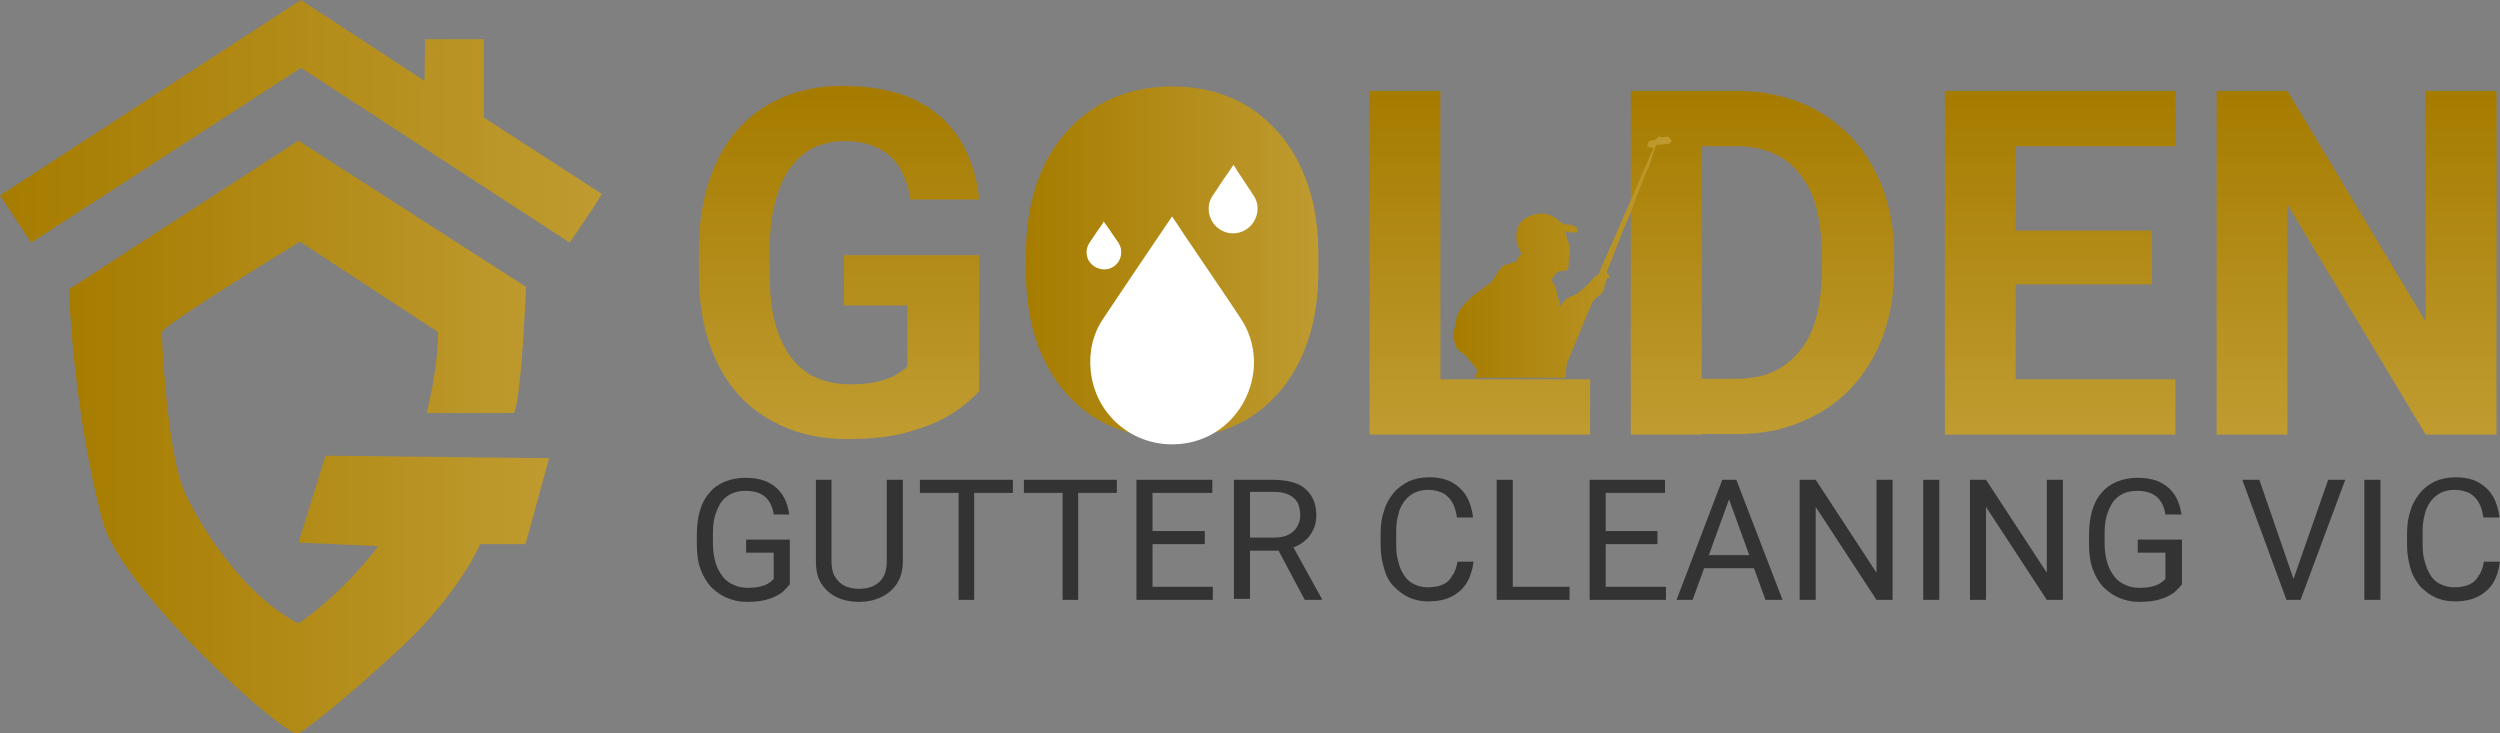 <?xml version="1.0" encoding="UTF-8"?>
<svg xmlns="http://www.w3.org/2000/svg" xmlns:xlink="http://www.w3.org/1999/xlink" version="1.1" id="Layer_1" x="0px" y="0px" viewBox="0 0 497.6 145.9" style="enable-background:new 0 0 497.6 145.9;" xml:space="preserve">
<rect x="0" y="0" width="497.6" height="145.9" fill="#808080" stroke="none"/>
<style type="text/css">
	.st0{fill:url(#SVGID_1_);}
	.st1{fill:url(#SVGID_2_);}
	.st2{fill:url(#SVGID_3_);}
	.st3{fill:url(#SVGID_4_);}
	.st4{fill:url(#SVGID_5_);}
	.st5{fill:url(#SVGID_6_);}
	.st6{fill:url(#SVGID_7_);}
	.st7{fill:url(#SVGID_8_);}
	.st8{fill:#333333;}
	.st9{fill:#FFFFFF;}
	.st10{fill:url(#SVGID_9_);}
</style>
<g id="roboto_1">
	<g>
		<linearGradient id="SVGID_1_" gradientUnits="userSpaceOnUse" x1="13.732" y1="86.93" x2="109.406" y2="86.93">
			<stop offset="0" style="stop-color:#A67C00"></stop>
			<stop offset="1" style="stop-color:#BF9B30"></stop>
		</linearGradient>
		<path class="st0" d="M104.7,57.1c0,0-0.9,22.3-2.4,25.1H84.9c0,0,2.3-8.5,2.3-16.1l-27.5-18c0,0-26.5,16.1-27.5,18    c0,0,0.9,24.2,4.7,32.2c0,0,8.5,18.5,22.5,25.8c0,0,8.3-5.4,15.9-15.4L59.4,108l5.4-17.3l44.5,0.5l-4.7,17.1h-9    c0,0-4.3,9.9-15.6,20.4s-18.5,16.1-20.6,17.3c-2.1,1.2-33.4-26.8-38.6-41c0,0-5.7-18.5-7.1-47.4l45.7-29.6L104.7,57.1z"></path>
		<linearGradient id="SVGID_2_" gradientUnits="userSpaceOnUse" x1="0" y1="24.155" x2="119.823" y2="24.155">
			<stop offset="0" style="stop-color:#A67C00"></stop>
			<stop offset="1" style="stop-color:#BF9B30"></stop>
		</linearGradient>
		<polygon class="st1" points="6.2,48.3 59.9,13.5 113.4,48.3 118.2,41.2 119.8,38.6 96.3,23.4 96.3,7.8 84.6,7.8 84.5,16.1 59.9,0     0,38.9   "></polygon>
	</g>
	<g>
		<g id="roboto">
			<linearGradient id="SVGID_3_" gradientUnits="userSpaceOnUse" x1="166.994" y1="19.476" x2="166.994" y2="85.037">
				<stop offset="0" style="stop-color:#A67C00"></stop>
				<stop offset="1" style="stop-color:#BF9B30"></stop>
			</linearGradient>
			<path class="st2" d="M194.9,50.7v27.1c-1.1,1.3-2.7,2.7-4.9,4.2c-2.2,1.5-5.1,2.8-8.6,3.8c-3.5,1.1-7.7,1.6-12.7,1.6     c-4.4,0-8.4-0.7-12.1-2.2c-3.6-1.5-6.8-3.6-9.4-6.4c-2.6-2.8-4.6-6.3-6-10.4c-1.4-4.1-2.1-8.8-2.1-14v-4.3c0-5.3,0.7-9.9,2-14     c1.4-4.1,3.3-7.6,5.8-10.4c2.5-2.8,5.6-5,9.1-6.4c3.5-1.5,7.4-2.2,11.7-2.2c5.9,0,10.8,1,14.7,2.9c3.8,1.9,6.7,4.6,8.8,8     c2,3.4,3.3,7.3,3.7,11.7h-13.7c-0.3-2.3-1-4.3-2-6.1c-1-1.7-2.4-3.1-4.2-4c-1.8-1-4.1-1.5-7-1.5c-2.3,0-4.4,0.5-6.3,1.4     c-1.8,1-3.4,2.4-4.6,4.2c-1.3,1.8-2.2,4.1-2.9,6.9c-0.7,2.7-1,5.9-1,9.5v4.4c0,3.6,0.3,6.7,1,9.5c0.7,2.7,1.7,5,3.1,6.9     c1.4,1.9,3,3.3,5,4.2c2,0.9,4.3,1.4,7,1.4c2.2,0,4.1-0.2,5.6-0.6c1.5-0.4,2.7-0.8,3.6-1.4c0.9-0.5,1.6-1.1,2.1-1.6V60.8H168v-10     H194.9z"></path>
			<linearGradient id="SVGID_4_" gradientUnits="userSpaceOnUse" x1="204.209" y1="52.255" x2="262.44" y2="52.255">
				<stop offset="0" style="stop-color:#A67C00"></stop>
				<stop offset="1" style="stop-color:#BF9B30"></stop>
			</linearGradient>
			<path class="st3" d="M262.4,50.7v3.2c0,5.2-0.7,9.9-2.1,14s-3.4,7.6-6,10.5c-2.6,2.9-5.6,5.1-9.2,6.6c-3.6,1.5-7.5,2.3-11.8,2.3     c-4.3,0-8.2-0.8-11.8-2.3c-3.6-1.5-6.6-3.7-9.2-6.6c-2.6-2.9-4.6-6.4-6-10.5c-1.4-4.1-2.1-8.8-2.1-14v-3.2c0-5.2,0.7-9.9,2.1-14     c1.4-4.1,3.4-7.6,6-10.5c2.6-2.9,5.6-5.1,9.2-6.7c3.6-1.5,7.5-2.3,11.8-2.3c4.3,0,8.3,0.8,11.8,2.3c3.6,1.5,6.6,3.8,9.2,6.7     c2.6,2.9,4.6,6.4,6,10.5C261.7,40.8,262.4,45.4,262.4,50.7z"></path>
			<linearGradient id="SVGID_5_" gradientUnits="userSpaceOnUse" x1="294.563" y1="19.491" x2="294.563" y2="85.038">
				<stop offset="0" style="stop-color:#A67C00"></stop>
				<stop offset="1" style="stop-color:#BF9B30"></stop>
			</linearGradient>
			<path class="st4" d="M286.7,18.1v68.4h-14.1V18.1H286.7z M316.5,75.5v11h-34.4v-11H316.5z"></path>
			<linearGradient id="SVGID_6_" gradientUnits="userSpaceOnUse" x1="350.776" y1="19.491" x2="350.776" y2="85.038">
				<stop offset="0" style="stop-color:#A67C00"></stop>
				<stop offset="1" style="stop-color:#BF9B30"></stop>
			</linearGradient>
			<path class="st5" d="M338.7,18.1v68.4h-14.1V18.1H338.7z M345.6,86.4h-14.9l0.1-11h14.8c3.7,0,6.8-0.8,9.3-2.5     c2.5-1.7,4.5-4.1,5.8-7.3c1.3-3.2,1.9-7.1,1.9-11.7v-3.3c0-3.5-0.4-6.6-1.1-9.3c-0.7-2.7-1.8-4.9-3.3-6.7     c-1.4-1.8-3.2-3.2-5.3-4.1c-2.1-0.9-4.5-1.4-7.2-1.4h-15.3v-11h15.3c4.6,0,8.8,0.8,12.6,2.3c3.8,1.5,7.1,3.8,9.9,6.6     c2.8,2.9,4.9,6.3,6.5,10.3c1.5,4,2.3,8.4,2.3,13.3v3.2c0,4.9-0.8,9.3-2.3,13.3c-1.5,4-3.7,7.4-6.4,10.3c-2.8,2.9-6.1,5.1-9.9,6.6     C354.5,85.7,350.2,86.4,345.6,86.4z"></path>
			<linearGradient id="SVGID_7_" gradientUnits="userSpaceOnUse" x1="410.064" y1="19.491" x2="410.064" y2="85.038">
				<stop offset="0" style="stop-color:#A67C00"></stop>
				<stop offset="1" style="stop-color:#BF9B30"></stop>
			</linearGradient>
			<path class="st6" d="M401.2,18.1v68.4h-14.1V18.1H401.2z M433,18.1v11h-36.3v-11H433z M428.3,45.9v10.7h-31.7V45.9H428.3z      M433,75.5v11h-36.4v-11H433z"></path>
			<linearGradient id="SVGID_8_" gradientUnits="userSpaceOnUse" x1="469.046" y1="19.491" x2="469.046" y2="85.038">
				<stop offset="0" style="stop-color:#A67C00"></stop>
				<stop offset="1" style="stop-color:#BF9B30"></stop>
			</linearGradient>
			<path class="st7" d="M496.9,18.1v68.4h-14.1l-27.5-45.8v45.8h-14.1V18.1h14.1L482.8,64V18.1H496.9z"></path>
		</g>
		<g id="robot">
			<path class="st8" d="M157.2,107.5v8.8c-0.3,0.4-0.8,0.9-1.4,1.5c-0.6,0.5-1.5,1-2.7,1.4c-1.1,0.4-2.6,0.6-4.4,0.6     c-1.5,0-2.8-0.3-4-0.8c-1.2-0.5-2.3-1.3-3.2-2.2c-0.9-1-1.6-2.2-2.1-3.6c-0.5-1.4-0.7-3-0.7-4.8v-1.9c0-1.8,0.2-3.4,0.6-4.8     c0.4-1.4,1-2.6,1.9-3.6c0.8-1,1.8-1.7,3-2.2c1.2-0.5,2.6-0.8,4.1-0.8c1.8,0,3.4,0.3,4.6,0.9c1.2,0.6,2.2,1.5,2.9,2.6     c0.7,1.1,1.1,2.4,1.3,3.8H154c-0.1-0.9-0.4-1.7-0.8-2.4c-0.4-0.7-1-1.3-1.8-1.7c-0.8-0.4-1.8-0.6-3-0.6c-1.1,0-2.1,0.2-2.9,0.6     c-0.8,0.4-1.5,1-2,1.7c-0.5,0.8-0.9,1.7-1.2,2.7c-0.3,1.1-0.4,2.3-0.4,3.6v1.9c0,1.4,0.2,2.6,0.5,3.7c0.3,1.1,0.8,2,1.4,2.8     c0.6,0.8,1.3,1.3,2.2,1.7c0.8,0.4,1.8,0.6,2.8,0.6c1.1,0,2-0.1,2.7-0.3c0.7-0.2,1.2-0.4,1.6-0.7c0.4-0.3,0.7-0.5,0.9-0.8V110     h-5.5v-2.6H157.2z"></path>
			<path class="st8" d="M176.5,95.5h3.2v16.2c0,1.8-0.4,3.3-1.2,4.5c-0.8,1.2-1.9,2.1-3.2,2.7c-1.3,0.6-2.8,0.9-4.3,0.9     c-1.6,0-3.1-0.3-4.4-0.9c-1.3-0.6-2.3-1.5-3.1-2.7c-0.8-1.2-1.1-2.7-1.1-4.5V95.5h3.1v16.2c0,1.2,0.2,2.3,0.7,3.1     c0.5,0.8,1.1,1.4,1.9,1.8c0.8,0.4,1.8,0.6,2.9,0.6c1.1,0,2.1-0.2,2.9-0.6c0.8-0.4,1.5-1,1.9-1.8c0.5-0.8,0.7-1.8,0.7-3.1V95.5z"></path>
			<path class="st8" d="M201.6,95.5v2.6h-18.5v-2.6H201.6z M193.9,95.5v23.9h-3.1V95.5H193.9z"></path>
			<path class="st8" d="M222.3,95.5v2.6h-18.5v-2.6H222.3z M214.6,95.5v23.9h-3.1V95.5H214.6z"></path>
			<path class="st8" d="M229.4,95.5v23.9h-3.2V95.5H229.4z M241.3,95.5v2.6h-12.5v-2.6H241.3z M239.8,105.7v2.6h-11v-2.6H239.8z      M241.4,116.8v2.6h-12.7v-2.6H241.4z"></path>
			<path class="st8" d="M245.7,95.5h7.9c1.8,0,3.3,0.3,4.6,0.8c1.2,0.5,2.2,1.4,2.8,2.4c0.7,1.1,1,2.4,1,3.9c0,1.1-0.2,2.1-0.7,3     c-0.4,0.9-1.1,1.7-1.9,2.3c-0.8,0.6-1.8,1.1-3,1.4l-0.9,0.3h-7.4l0-2.6h5.6c1.1,0,2.1-0.2,2.8-0.6c0.8-0.4,1.3-0.9,1.7-1.6     c0.4-0.7,0.6-1.4,0.6-2.3c0-0.9-0.2-1.7-0.5-2.4c-0.4-0.7-0.9-1.2-1.7-1.6c-0.8-0.4-1.8-0.6-3-0.6h-4.8v21.3h-3.2V95.5z      M259.7,119.4l-5.8-10.9l3.3,0l5.9,10.7v0.2H259.7z"></path>
			<path class="st8" d="M290.1,111.8h3.2c-0.2,1.5-0.6,2.9-1.3,4.1c-0.7,1.2-1.7,2.1-3,2.8c-1.3,0.7-2.9,1-4.8,1     c-1.4,0-2.7-0.3-3.8-0.8c-1.1-0.5-2.1-1.3-3-2.2s-1.5-2.1-1.9-3.5c-0.4-1.4-0.7-2.9-0.7-4.6v-2.4c0-1.7,0.2-3.2,0.7-4.6     c0.4-1.4,1.1-2.5,1.9-3.5c0.8-1,1.9-1.7,3-2.3c1.2-0.5,2.5-0.8,4-0.8c1.8,0,3.3,0.3,4.6,1c1.2,0.7,2.2,1.6,2.9,2.8     c0.7,1.2,1.1,2.6,1.3,4.2h-3.2c-0.2-1.1-0.4-2.1-0.9-2.9c-0.4-0.8-1-1.4-1.8-1.9c-0.8-0.4-1.8-0.7-3-0.7c-1.1,0-2,0.2-2.8,0.6     c-0.8,0.4-1.5,1-2,1.7c-0.5,0.7-1,1.6-1.2,2.7c-0.3,1-0.4,2.2-0.4,3.5v2.4c0,1.2,0.1,2.3,0.4,3.3c0.2,1,0.6,1.9,1.1,2.7     c0.5,0.8,1.1,1.4,1.9,1.8c0.8,0.4,1.7,0.7,2.8,0.7c1.3,0,2.4-0.2,3.2-0.6c0.8-0.4,1.4-1,1.8-1.8     C289.6,113.9,289.9,112.9,290.1,111.8z"></path>
			<path class="st8" d="M301.1,95.5v23.9h-3.2V95.5H301.1z M312.4,116.8v2.6h-12v-2.6H312.4z"></path>
			<path class="st8" d="M319.6,95.5v23.9h-3.2V95.5H319.6z M331.4,95.5v2.6h-12.5v-2.6H331.4z M329.9,105.7v2.6h-11v-2.6H329.9z      M331.6,116.8v2.6h-12.7v-2.6H331.6z"></path>
			<path class="st8" d="M344.8,97.6l-7.9,21.8h-3.2l9.1-23.9h2.1L344.8,97.6z M351,110.5v2.6h-13.5v-2.6H351z M351.4,119.4     l-7.9-21.8l0-2.1h2.1l9.2,23.9H351.4z"></path>
			<path class="st8" d="M376.7,95.5v23.9h-3.2l-12.1-18.5v18.5h-3.2V95.5h3.2l12.1,18.5V95.5H376.7z"></path>
			<path class="st8" d="M386,95.5v23.9h-3.2V95.5H386z"></path>
			<path class="st8" d="M410.6,95.5v23.9h-3.2l-12.1-18.5v18.5h-3.2V95.5h3.2l12.1,18.5V95.5H410.6z"></path>
			<path class="st8" d="M434.3,107.5v8.8c-0.3,0.4-0.8,0.9-1.4,1.5c-0.6,0.5-1.5,1-2.7,1.4c-1.1,0.4-2.6,0.6-4.4,0.6     c-1.5,0-2.8-0.3-4-0.8c-1.2-0.5-2.3-1.3-3.2-2.2c-0.9-1-1.6-2.2-2.1-3.6c-0.5-1.4-0.7-3-0.7-4.8v-1.9c0-1.8,0.2-3.4,0.6-4.8     c0.4-1.4,1-2.6,1.9-3.6c0.8-1,1.8-1.7,3-2.2c1.2-0.5,2.6-0.8,4.1-0.8c1.8,0,3.4,0.3,4.6,0.9c1.2,0.6,2.2,1.5,2.9,2.6     c0.7,1.1,1.1,2.4,1.3,3.8h-3.2c-0.1-0.9-0.4-1.7-0.8-2.4c-0.4-0.7-1-1.3-1.8-1.7c-0.8-0.4-1.8-0.6-3-0.6c-1.1,0-2.1,0.2-2.9,0.6     c-0.8,0.4-1.5,1-2,1.7c-0.5,0.8-0.9,1.7-1.2,2.7c-0.3,1.1-0.4,2.3-0.4,3.6v1.9c0,1.4,0.2,2.6,0.5,3.7c0.3,1.1,0.8,2,1.4,2.8     s1.3,1.3,2.2,1.7c0.8,0.4,1.8,0.6,2.8,0.6c1.1,0,2-0.1,2.7-0.3c0.7-0.2,1.2-0.4,1.6-0.7c0.4-0.3,0.7-0.5,0.9-0.8V110h-5.5v-2.6     H434.3z"></path>
			<path class="st8" d="M449.7,95.5l7,20.3l0.9,3.6h-2.5l-8.8-23.9H449.7z M456.3,115.8l7.1-20.3h3.4l-8.9,23.9h-2.5L456.3,115.8z"></path>
			<path class="st8" d="M473.8,95.5v23.9h-3.2V95.5H473.8z"></path>
			<path class="st8" d="M494.4,111.8h3.2c-0.2,1.5-0.6,2.9-1.3,4.1c-0.7,1.2-1.7,2.1-3,2.8c-1.3,0.7-2.9,1-4.8,1     c-1.4,0-2.7-0.3-3.8-0.8c-1.1-0.5-2.1-1.3-3-2.2c-0.8-1-1.5-2.1-1.9-3.5c-0.4-1.4-0.7-2.9-0.7-4.6v-2.4c0-1.7,0.2-3.2,0.7-4.6     c0.4-1.4,1.1-2.5,1.9-3.5c0.8-1,1.8-1.7,3-2.3c1.2-0.5,2.5-0.8,4-0.8c1.8,0,3.3,0.3,4.6,1c1.2,0.7,2.2,1.6,2.9,2.8     s1.1,2.6,1.3,4.2h-3.2c-0.2-1.1-0.4-2.1-0.9-2.9c-0.4-0.8-1-1.4-1.8-1.9c-0.8-0.4-1.8-0.7-3-0.7c-1.1,0-2,0.2-2.8,0.6     c-0.8,0.4-1.5,1-2,1.7c-0.5,0.7-1,1.6-1.2,2.7c-0.3,1-0.4,2.2-0.4,3.5v2.4c0,1.2,0.1,2.3,0.4,3.3s0.6,1.9,1.1,2.7     c0.5,0.8,1.1,1.4,1.9,1.8c0.8,0.4,1.7,0.7,2.8,0.7c1.3,0,2.4-0.2,3.2-0.6c0.8-0.4,1.4-1,1.8-1.8     C493.9,113.9,494.2,112.9,494.4,111.8z"></path>
		</g>
		<g id="water">
			<g>
				<path class="st9" d="M233.3,43.1c0.9,1.3,1.6,2.4,2.4,3.6c3.7,5.5,7.5,11,11.2,16.6c6.6,9.8,0.4,23.5-11.4,25      c-9.2,1.2-17.4-5.2-18.4-14.4c-0.4-3.8,0.4-7.4,2.5-10.5c4.4-6.6,8.8-13.1,13.2-19.6C233,43.5,233.1,43.3,233.3,43.1z"></path>
			</g>
			<g>
				<path class="st9" d="M245.5,32.8c0.3,0.4,0.5,0.7,0.7,1.1c1.1,1.7,2.2,3.3,3.3,5c2,2.9,0.1,7-3.4,7.5c-2.7,0.4-5.2-1.6-5.5-4.3      c-0.1-1.1,0.1-2.2,0.8-3.2c1.3-2,2.6-3.9,4-5.9C245.4,32.9,245.4,32.8,245.5,32.8z"></path>
				<path class="st9" d="M219.7,44.1c0.2,0.3,0.3,0.5,0.5,0.7c0.8,1.2,1.6,2.3,2.4,3.5c1.4,2.1,0.1,5-2.4,5.3      c-1.9,0.2-3.7-1.1-3.9-3c-0.1-0.8,0.1-1.6,0.5-2.2c0.9-1.4,1.9-2.8,2.8-4.1C219.6,44.2,219.6,44.1,219.7,44.1z"></path>
			</g>
		</g>
		<g>
			<linearGradient id="SVGID_9_" gradientUnits="userSpaceOnUse" x1="289.406" y1="51.526" x2="332.711" y2="51.526">
				<stop offset="0" style="stop-color:#A67C00"></stop>
				<stop offset="1" style="stop-color:#BF9B30"></stop>
			</linearGradient>
			<path class="st10" d="M329.7,27.5c-0.1,0.3-0.3,0.4-0.6,0.4c-1,0.1-1,0.1-1.2,1.1c0,0.1,0,0.2,0,0.3c0.4,0,0.8,0.1,1.2,0.1     c-0.1,0.2-0.1,0.4-0.2,0.6c-2.9,6.6-5.8,13.3-8.7,19.9c-0.7,1.5-1.4,3.1-2,4.6c-0.1,0.2-0.1,0.4-0.4,0.3c-0.1,0-0.2,0.1-0.3,0.2     c-0.7,0.7-1.2,1.5-2,2.1c-0.8,0.6-1.4,1.5-2.5,1.8c-0.9,0.2-1.6,0.8-2.1,1.6c-0.1,0.1-0.2,0.2-0.2,0.4c0,0,0,0-0.1,0.1     c-0.1-0.5-0.2-1-0.4-1.5c-0.1-0.4-0.2-0.8-0.3-1.2c-0.2-0.8-0.4-1.6-0.9-2.3c-0.2-0.2-0.2-0.4,0-0.6c0.1-0.1,0.2-0.2,0.2-0.3     c0.5-0.9,1.3-1.3,2.3-1.2c0.4,0,0.7-0.3,0.7-0.7c0-1,0.1-1.9,0.2-2.9c0.1-0.8,0.1-1.5-0.3-2.2c-0.3-0.6-0.3-1.3-0.5-2     c0.5,0.1,1.1,0.2,1.6,0.2c0.3,0,0.5-0.1,0.8-0.1c-0.1-0.3,0-0.7-0.2-0.9c-0.2-0.2-0.6-0.4-0.9-0.5c-0.3-0.1-0.7,0-1-0.1     c-0.5-0.1-1.1-0.2-1.4-0.6c-1.7-1.6-3.6-2-5.7-1.2c-1.4,0.5-2.6,1.4-2.9,3.1c-0.2,1.3-0.1,2.6,0.6,3.8c0.1,0.1,0.1,0.3,0.2,0.4     c0.1,0.3,0.1,0.5-0.2,0.7c-0.2,0.1-0.4,0.4-0.5,0.7c-0.1,0.4-0.4,0.5-0.7,0.6c-0.3,0.1-0.6,0.2-0.9,0.3c-1.3,0.1-1.9,1.1-2.5,2     c-0.3,0.5-0.6,1.1-1,1.6c-0.1,0.1-0.2,0.2-0.4,0.3c-0.6,0.4-1.1,0.9-1.7,1.3c-0.1,0.1-0.1,0.1-0.2,0.2c-1.2,0.6-2.1,1.6-3.1,2.6     c-1,1.1-1.6,2.4-1.8,3.8c-0.1,0.6-0.2,1.3-0.4,1.9c0,0.3,0,0.6,0,0.9c0.1,0.3,0.1,0.6,0.2,0.9c0.1,0.7,0.4,1.4,1,1.9     c0.4,0.3,0.8,0.5,1.1,0.8c0.9,1,1.7,2,2.5,3c-0.2,0.5-0.4,1-0.6,1.5c6.1,0,12.1,0,18.2,0c0-0.5-0.1-1,0-1.5     c0.1-0.6,0.1-1.2,0.3-1.7c1.6-3.8,3.2-7.7,4.8-11.5c0.3-0.7,0.7-1.1,1.3-1.5c0.4-0.3,0.8-0.8,1.1-1.2c0.2-0.4,0-1.1,0.5-1.5     c0,0,0-0.2,0-0.3c-0.1-0.3,0-0.5,0.3-0.6c0.2-0.1,0.3-0.2,0.5-0.3c-0.1-0.1-0.2-0.3-0.3-0.3c-0.4-0.4-0.4-0.7-0.2-1.2     c0.6-1.4,1.2-2.9,1.7-4.3c0.8-2,1.6-4.1,2.5-6.1c0.2-0.5,0.4-0.9,0.6-1.4c0.9-2.6,1.9-5.1,2.9-7.7c0.1-0.3,0.3-0.5,0.5-0.8     c0-0.1,0-0.3,0.1-0.5c0.4-1.2,0.8-2.4,1.2-3.6c0.1-0.2,0.2-0.4,0.5-0.4c0.5,0,1-0.1,1.5-0.1c0.5,0,1-0.1,1.2-0.6     c0-0.1,0-0.1,0-0.2c-0.2-0.2-0.4-0.4-0.6-0.7c-0.5,0-1,0.1-1.5,0.1c-0.2,0-0.3-0.2-0.5-0.2C330,27.5,329.9,27.5,329.7,27.5z"></path>
		</g>
	</g>
</g>
</svg>
